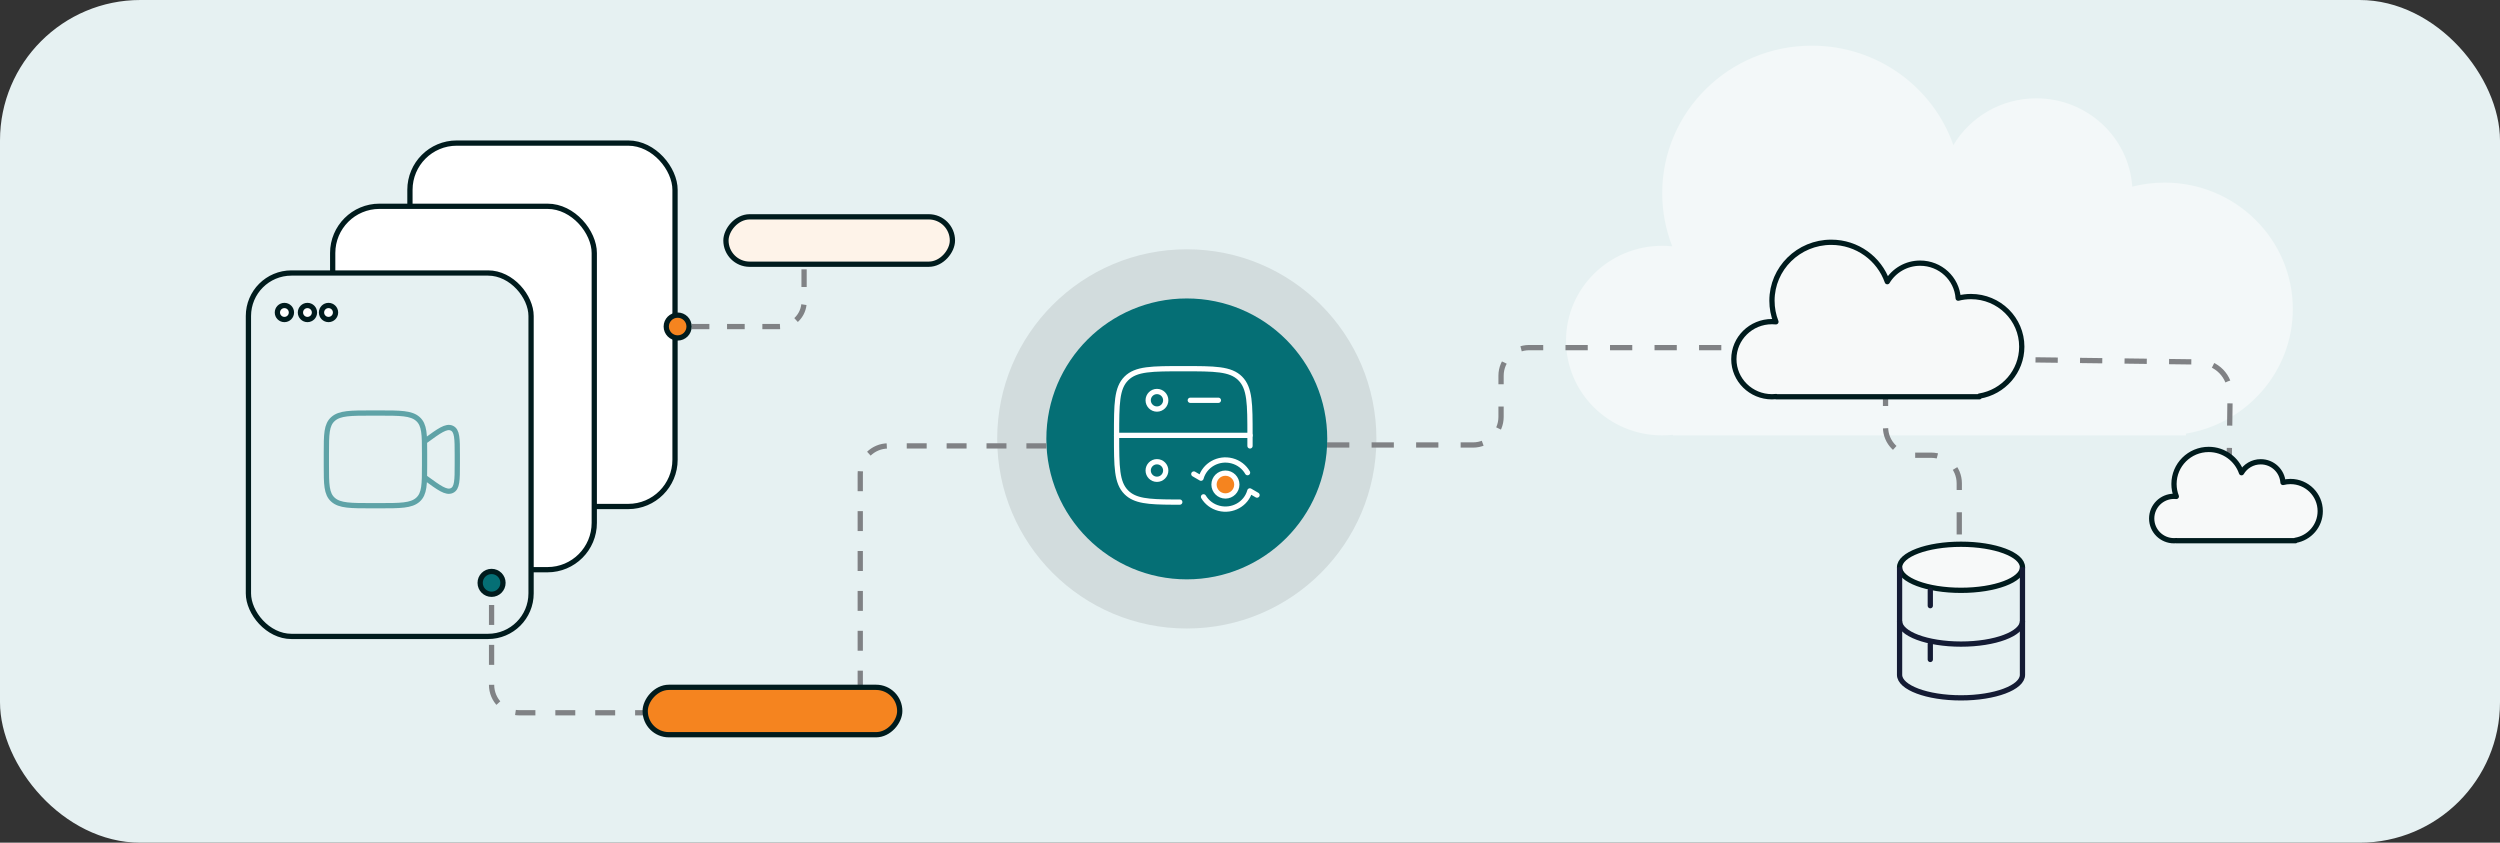 <svg width="712" height="240" viewBox="0 0 712 240" fill="none" xmlns="http://www.w3.org/2000/svg">
<rect x="0" y="0" width="712" height="240" fill="#333333" stroke="none"/>
<rect width="712" height="240" rx="40" fill="#E6F1F2"/>
<circle cx="54" cy="54" r="54" transform="matrix(-1 0 0 1 392 71)" fill="#D2DCDD"/>
<path opacity="0.5" fill-rule="evenodd" clip-rule="evenodd" d="M476.441 123.836C475.442 123.944 474.426 124 473.397 124C458.266 124 446 111.912 446 97C446 82.088 458.266 70 473.397 70C474.362 70 475.314 70.047 476.252 70.144C474.409 65.444 473.397 60.341 473.397 55C473.397 31.803 492.478 13 516.015 13C534.69 13 550.56 24.839 556.32 41.315C561.083 33.347 569.878 28 579.941 28C594.442 28 606.31 39.101 607.274 53.151C610.213 52.401 613.294 52 616.471 52C636.645 52 653 68.119 653 88C653 105.836 639.835 120.646 622.559 123.502V124H616.471H476.441V123.836Z" fill="white"/>
<path d="M377.951 126.735H419.5C423.918 126.735 427.5 123.154 427.5 118.735V107C427.5 102.582 431.082 99 435.5 99H537V121.647C537 126.065 540.582 129.647 545 129.647H550C554.418 129.647 558 133.228 558 137.647V153.999" stroke="#808285" stroke-width="1.5" stroke-dasharray="6.34 6.34"/>
<ellipse cx="558.5" cy="161.562" rx="17.5" ry="6.562" fill="#F7F9F9" stroke="#001B1D" stroke-width="1.5" stroke-linecap="round" stroke-linejoin="round"/>
<path d="M576 176.875C576 180.499 568.165 183.438 558.5 183.438C548.835 183.438 541 180.499 541 176.875" stroke="#141B34" stroke-width="1.5"/>
<path d="M576 161.562V192.188C576 195.812 568.165 198.75 558.5 198.75C548.835 198.75 541 195.812 541 192.188V161.562" stroke="#141B34" stroke-width="1.5"/>
<path d="M549.75 168.125V172.5" stroke="#141B34" stroke-width="1.5" stroke-linecap="round"/>
<path d="M549.75 183.438V187.812" stroke="#141B34" stroke-width="1.5" stroke-linecap="round"/>
<path d="M634.852 133.896L635.132 112.08C635.195 107.178 631.272 103.153 626.371 103.09L613.879 102.93L576.413 102.449" stroke="#808285" stroke-width="1.5" stroke-dasharray="6.34 6.34"/>
<path fill-rule="evenodd" clip-rule="evenodd" d="M505.86 112.935C505.464 112.978 505.061 113 504.654 113C498.66 113 493.801 108.208 493.801 102.297C493.801 96.386 498.66 91.595 504.654 91.595C505.036 91.595 505.413 91.613 505.785 91.651C505.055 89.789 504.654 87.766 504.654 85.649C504.654 76.453 512.212 69 521.536 69C528.934 69 535.221 73.693 537.502 80.224C539.389 77.065 542.873 74.946 546.86 74.946C552.604 74.946 557.305 79.346 557.687 84.916C558.851 84.619 560.072 84.46 561.33 84.46C569.322 84.46 575.801 90.849 575.801 98.73C575.801 105.8 570.586 111.67 563.742 112.803V113H561.33H505.86V112.935Z" fill="#F7F9F9" stroke="#001B1D" stroke-width="1.5" stroke-linecap="round" stroke-linejoin="round"/>
<path fill-rule="evenodd" clip-rule="evenodd" d="M619.86 153.962C619.628 153.987 619.392 154 619.154 154C615.645 154 612.801 151.169 612.801 147.676C612.801 144.183 615.645 141.351 619.154 141.351C619.377 141.351 619.598 141.362 619.816 141.385C619.388 140.284 619.154 139.089 619.154 137.838C619.154 132.404 623.578 128 629.036 128C633.366 128 637.047 130.773 638.382 134.632C639.487 132.766 641.526 131.514 643.86 131.514C647.222 131.514 649.974 134.114 650.198 137.405C650.879 137.229 651.594 137.135 652.33 137.135C657.008 137.135 660.801 140.911 660.801 145.568C660.801 149.745 657.748 153.214 653.742 153.883V154H652.33H619.86V153.962Z" fill="#F7F9F9" stroke="#001B1D" stroke-width="1.5" stroke-linecap="round" stroke-linejoin="round"/>
<circle cx="40" cy="40" r="40" transform="matrix(-1 0 0 1 378 85)" fill="#056F75"/>
<path d="M340 135L342.045 136.189C343.075 132.455 347.023 130.24 350.864 131.24C352.83 131.752 354.387 133.008 355.3 134.612M358 141L355.955 139.811C354.926 143.545 350.978 145.76 347.137 144.76C345.216 144.26 343.686 143.05 342.765 141.499" stroke="white" stroke-width="1.5" stroke-linecap="round" stroke-linejoin="round"/>
<path d="M356 127V124C356 115.043 356 110.565 353.218 107.782C350.435 105 345.957 105 337 105C328.043 105 323.565 105 320.783 107.782C318 110.565 318 115.043 318 124C318 132.957 318 137.435 320.783 140.217C323.235 142.67 327.006 142.961 334 142.995H336" stroke="white" stroke-width="1.5" stroke-linecap="round"/>
<path d="M318 124H356" stroke="white" stroke-width="1.5" stroke-linecap="round" stroke-linejoin="round"/>
<path d="M338.998 114L346.998 114" stroke="white" stroke-width="1.5" stroke-linecap="round" stroke-linejoin="round"/>
<ellipse cx="329.502" cy="113.999" rx="2.5" ry="2.5" stroke="white" stroke-width="1.5" stroke-linecap="round" stroke-linejoin="round"/>
<ellipse cx="329.502" cy="134" rx="2.5" ry="2.5" stroke="white" stroke-width="1.5" stroke-linecap="round" stroke-linejoin="round"/>
<circle cx="349" cy="138" r="3.25" fill="#F5841F" stroke="white" stroke-width="1.5"/>
<rect x="116.75" y="40.75" width="75.5" height="103.5" rx="13.326" fill="white" stroke="#001B1D" stroke-width="1.5"/>
<rect x="94.75" y="58.75" width="74.5" height="103.5" rx="13.326" fill="white" stroke="#001B1D" stroke-width="1.5"/>
<rect x="70.75" y="77.75" width="80.5" height="103.5" rx="12.25" fill="#E6F1F2" stroke="#001B1D" stroke-width="1.5"/>
<path d="M120.916 125.724L121.151 125.552C125.096 122.672 127.069 121.232 128.654 121.927C130.239 122.623 130.239 124.928 130.239 129.538L130.239 132.118C130.239 136.729 130.239 139.034 128.654 139.73C127.069 140.425 125.096 138.985 121.151 136.105L120.916 135.933M106 144.027L107.864 144.027C114.017 144.027 117.093 144.027 119.005 142.336C120.916 140.645 120.916 137.922 120.916 132.478L120.916 129.179C120.916 123.734 120.916 121.012 119.005 119.321C117.093 117.63 114.017 117.63 107.864 117.63L106 117.63C99.847 117.63 96.77 117.63 94.859 119.321C92.947 121.012 92.947 123.734 92.947 129.179L92.947 132.478C92.947 137.922 92.947 140.645 94.859 142.336C96.77 144.027 99.847 144.027 106 144.027Z" stroke="#5FA3A7" stroke-width="1.5" stroke-linecap="round"/>
<path d="M81 91C82.105 91 83 90.105 83 89C83 87.895 82.105 87 81 87C79.895 87 79 87.895 79 89C79 90.105 79.895 91 81 91Z" fill="white" stroke="#001B1D" stroke-width="1.5" stroke-linecap="round" stroke-linejoin="round"/>
<path d="M87.562 91C88.667 91 89.562 90.105 89.562 89C89.562 87.895 88.667 87 87.562 87C86.458 87 85.562 87.895 85.562 89C85.562 90.105 86.458 91 87.562 91Z" fill="white" stroke="#001B1D" stroke-width="1.5" stroke-linecap="round" stroke-linejoin="round"/>
<path d="M93.562 91C94.667 91 95.562 90.105 95.562 89C95.562 87.895 94.667 87 93.562 87C92.458 87 91.562 87.895 91.562 89C91.562 90.105 92.458 91 93.562 91Z" fill="white" stroke="#001B1D" stroke-width="1.5" stroke-linecap="round" stroke-linejoin="round"/>
<path d="M232 203H147.948C143.559 203 140 199.441 140 195.052V170" stroke="#808285" stroke-width="1.5" stroke-dasharray="5.68 5.68"/>
<path d="M298 127H252.948C248.559 127 245 130.559 245 134.948V203" stroke="#808285" stroke-width="1.5" stroke-dasharray="5.68 5.68"/>
<rect x="-0.75" y="0.75" width="72.5" height="13.5" rx="6.75" transform="matrix(-1 0 0 1 255.5 195)" fill="#F5841F" stroke="#001B1D" stroke-width="1.5"/>
<path d="M197 93H221.955C225.846 93 229 89.846 229 85.955V76" stroke="#808285" stroke-width="1.5" stroke-dasharray="5.03 5.03"/>
<rect x="0.75" y="-0.75" width="64.5" height="13.5" rx="6.75" transform="matrix(1 0 0 -1 206 74.5)" fill="#FEF3E9" stroke="#001B1D" stroke-width="1.5"/>
<circle cx="193" cy="93" r="3.25" fill="#F5841F" stroke="#001B1D" stroke-width="1.5"/>
<circle cx="140" cy="166" r="3.25" fill="#056F75" stroke="#001B1D" stroke-width="1.5"/>
</svg>
